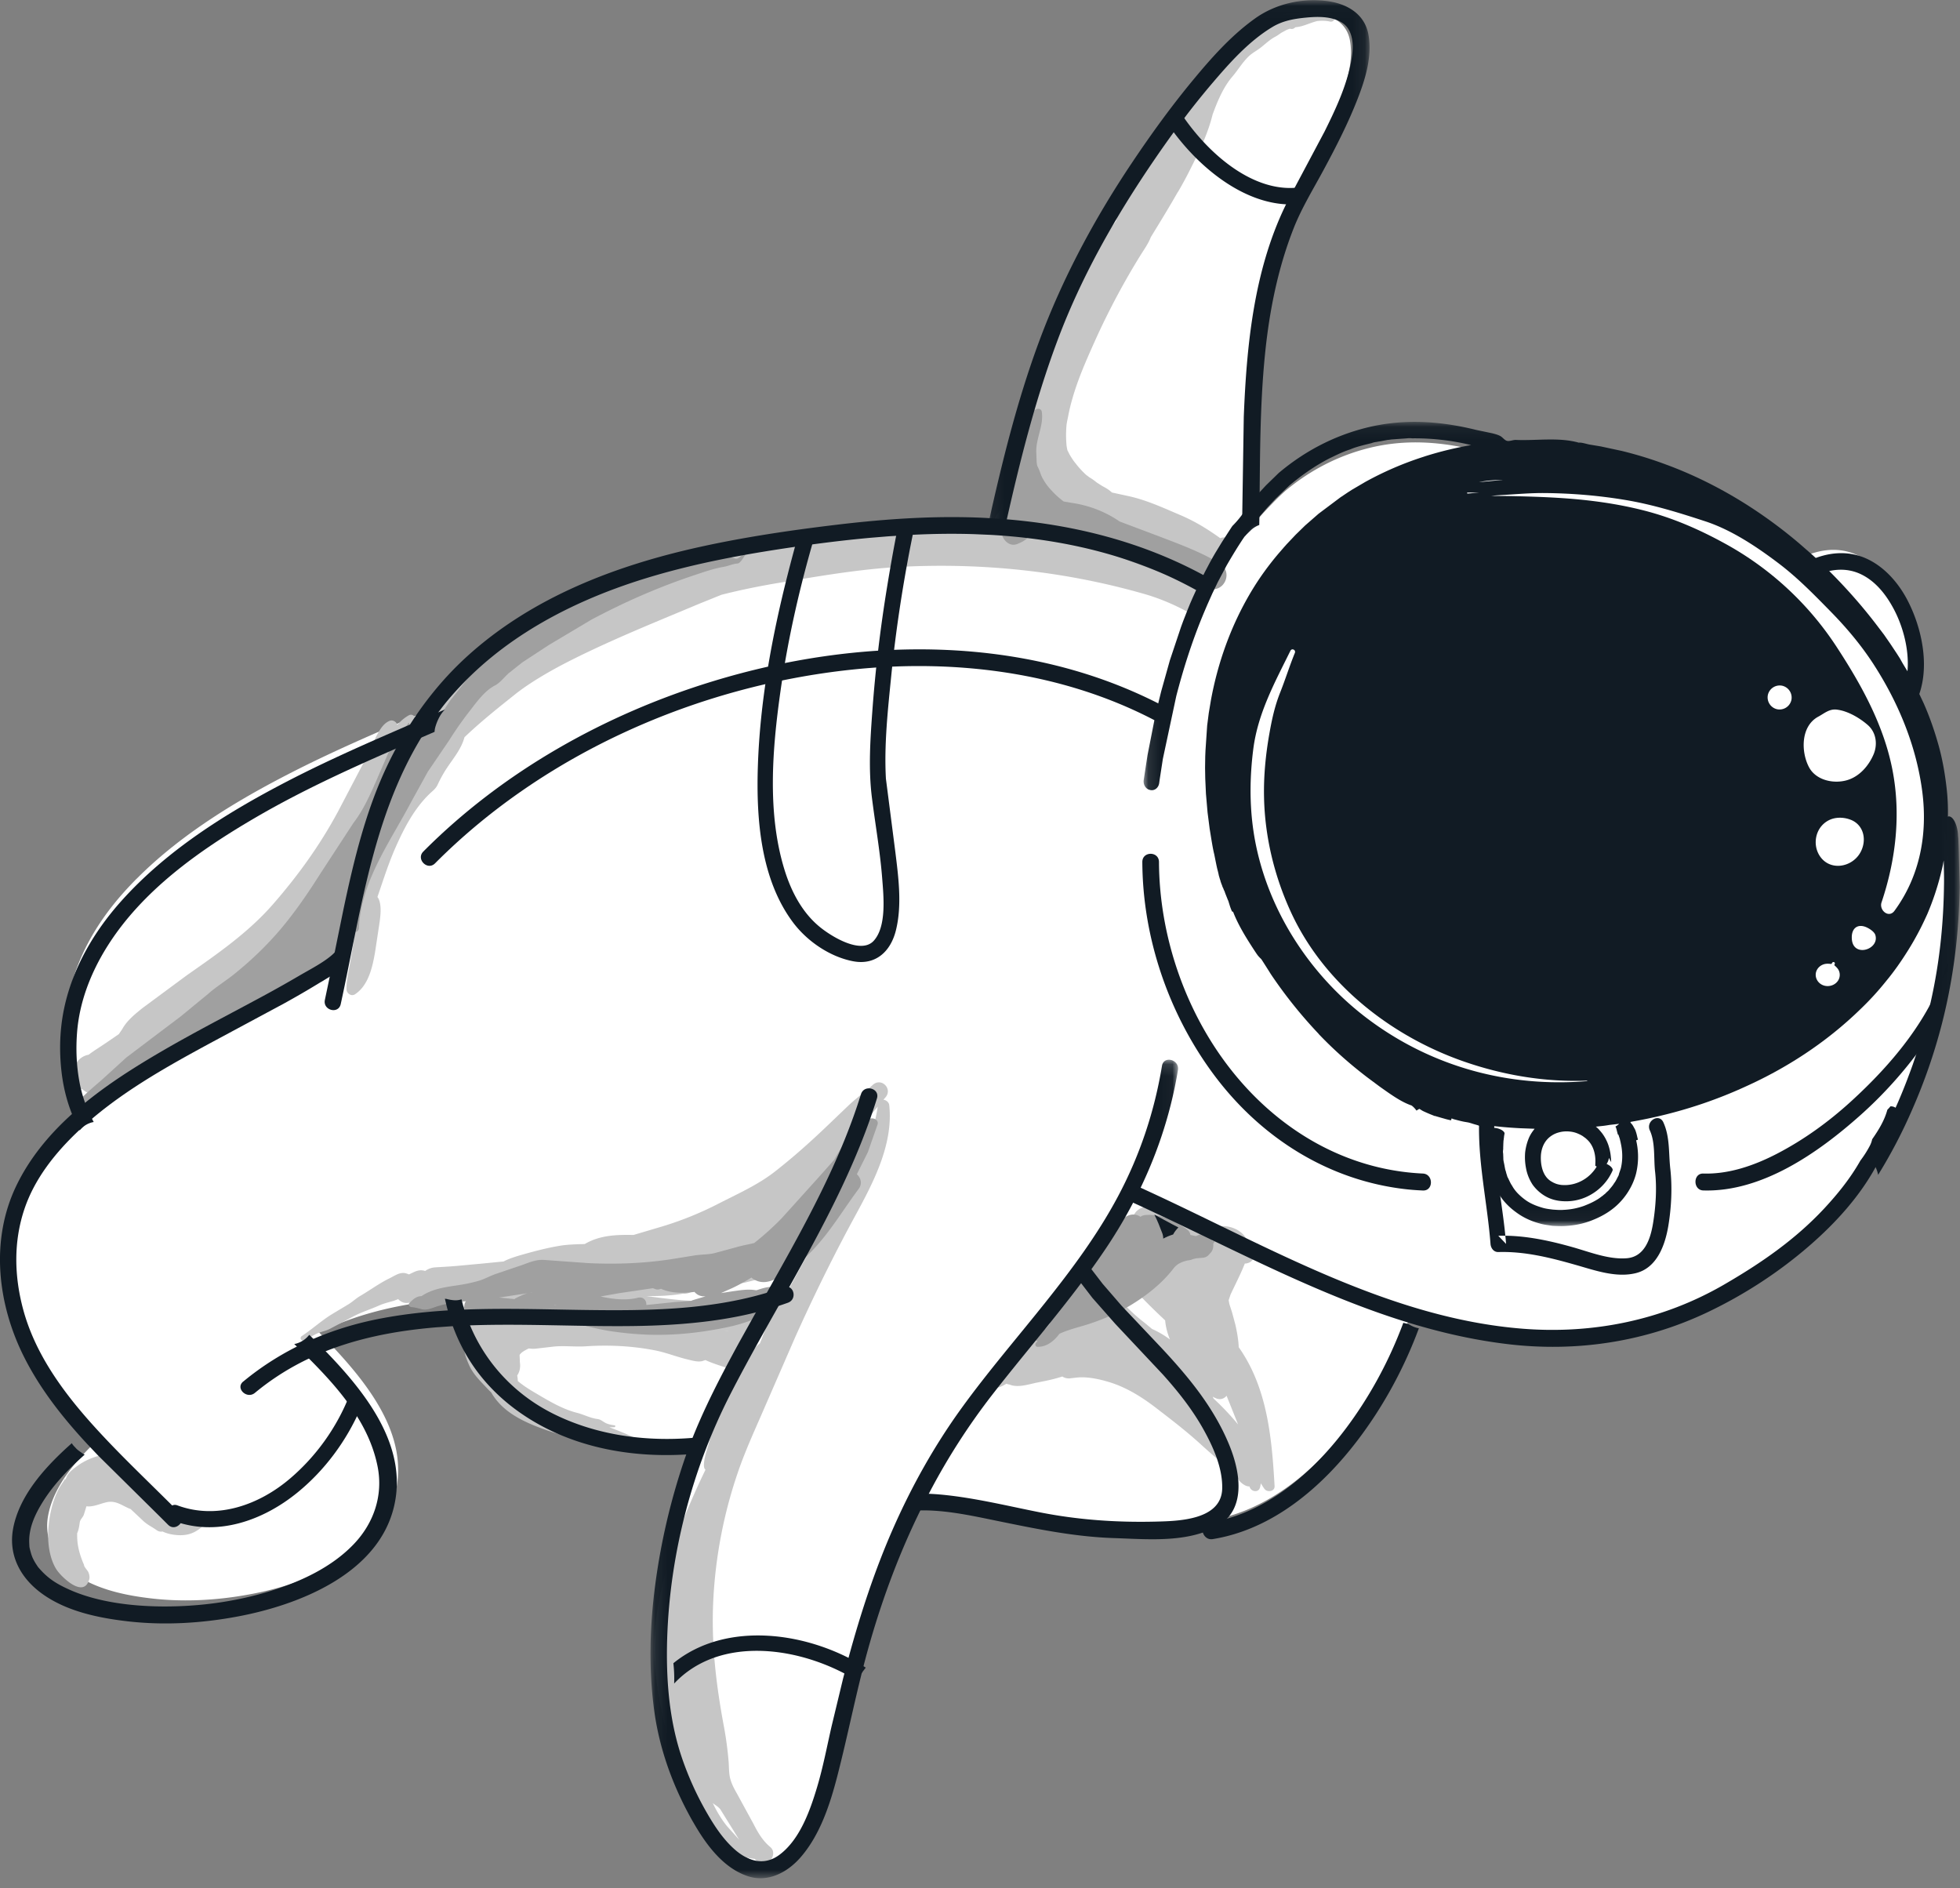 <svg xmlns="http://www.w3.org/2000/svg" xmlns:xlink="http://www.w3.org/1999/xlink" width="163" height="157" xmlns:v="https://vecta.io/nano"><rect width="100%" height="100%" fill="#808080" stroke="none"/><defs><path id="A" d="M.103.081h67.876v66.882H.103z"/><path id="B" d="M.097.124H43.97v68.064H.097z"/><path id="C" d="M.097.019h31.801v44.865H.097z"/></defs><g fill="none" fill-rule="evenodd"><path d="M11.375 73.065c3.986-4.013 9.079-6.87 12.562-8.669 3.619-1.869 7.43-3.501 11.114-5.081l1.527-.656.124-.053.085-.105a26.77 26.77 0 0 1 1.815-2.025c.345-.347.703-.688 1.063-1.011 4.651-4.172 10.909-7.07 19.132-8.856 3.224-.701 6.789-1.271 11.221-1.796 4.063-.481 7.444-.679 10.641-.621a54.69 54.69 0 0 1 1.695.058l.462.023.097-.455c1.037-4.827 2.244-9.984 4.042-14.998 1.753-4.887 4.245-9.829 7.406-14.69 1.666-2.564 3.236-4.757 4.8-6.705.793-.988 1.741-2.138 2.767-3.17.722-.727 1.416-1.333 2.122-1.853 1.482-1.093 3.427-1.582 5.337-1.342.948.119 2.582.579 2.885 2.332.291 1.679-.261 3.472-.839 5.004-.783 2.075-1.771 4.041-2.722 5.855l-.602 1.126c-.638 1.181-1.299 2.402-1.791 3.686-1.173 3.067-1.934 6.507-2.328 10.518-.368 3.739-.4 7.541-.432 11.218l-.022 2.192-.02 1.623.994-1.279c.081-.105.154-.208.221-.309l.179-.199c.318-.356.657-.708.985-1.047l.191-.195a19.18 19.18 0 0 1 .824-.779c2.061-1.719 4.389-2.912 6.92-3.546 2.711-.679 5.602-.625 8.837.165.222.055.445.095.659.134a8.51 8.51 0 0 1 .667.139l.043.011c.179.047.365.097.493.169.017.011.071.06.107.092.141.128.335.304.62.354.209.039.408-.003.584-.04a1.38 1.38 0 0 1 .192-.033c.587.026 1.187.007 1.766-.011 1.157-.036 2.249-.071 3.28.213l.009-.692.306.683c-.054.023-.091.025-.093.025.079-.003.318.057.433.086.109.027.203.051.285.064l.921.15c.529.095 1.079.212 1.682.357 1.191.287 2.385.649 3.549 1.077 2.182.788 4.346 1.843 6.434 3.137 1.498.93 2.98 2.005 4.404 3.196l.519.434.313-.601c.002-.001.014-.012.042-.025 1.109-.519 2.792-.978 4.511-.213 1.244.554 2.366 1.659 3.158 3.111 1.137 2.088 2.014 5.424.743 7.955l-.122.242.118.244c.033.069.071.138.109.207.03.055.062.109.086.163l.192.415.161.336.239.503c.458 1.018.864 2.149 1.205 3.355.291 1.039.503 2.166.648 3.445a15.82 15.82 0 0 1 .095 2.176l-.017.684.58-.116c.087.126.228.434.269.923l.002.028.005.028h0a1.73 1.73 0 0 0 .016.204l.02.471.016.385c.044.583.093 1.596.079 3.113-.063 3.864-.532 7.441-1.436 10.931-.6 2.321-1.409 4.635-2.403 6.877-.595 1.372-1.295 2.752-2.086 4.115l-.032-.143-.695 1.28c-.839 1.543-2.016 3.083-3.499 4.575a30.81 30.81 0 0 1-2.073 1.896c-2.52 2.11-5.347 3.894-8.404 5.301-5.065 2.332-10.78 3.214-16.527 2.55-2.357-.271-4.723-.741-7.234-1.437l-.47-.13-.181.454a34.39 34.39 0 0 1-4.749 8.333 28.39 28.39 0 0 1-2.276 2.6c-2.942 2.962-6.108 4.728-9.409 5.248-.065.01-.095-.008-.105-.014l-.203-.121-.226.065c-1.792.518-3.809.436-5.76.356l-.915-.034c-3.117-.1-6.065-.697-9.187-1.33l-.689-.14c-1.979-.404-4.223-.861-6.366-.733l-.315.019-.141.284c-1.695 3.428-3.135 7.189-4.279 11.177-.61 2.127-1.109 4.308-1.591 6.418l-1.096 4.591c-.575 2.219-1.375 4.728-2.948 6.51-.071.08-.145.16-.22.235-.513.517-1.883 1.66-3.513 1.124-2.002-.659-3.372-2.735-4.229-4.239-1.685-2.954-2.744-6.004-3.147-9.066-.419-3.186-.387-6.512.099-10.171.456-3.441 1.242-6.826 2.337-10.061l.019-.054.287-.787-.832.052c-4.356.272-8.416-.51-11.742-2.26-2.285-1.204-4.214-2.859-5.577-4.787-1.037-1.467-1.804-3.16-2.281-5.032l-.114-.45-.46.04c-3.945.342-7.244 1.138-10.085 2.436l-.706.322.541.558c3.501 3.618 6.931 7.957 5.822 12.708-.345 1.477-1.11 2.821-2.274 3.992-2.795 2.814-7.195 4.006-9.569 4.466-2.959.574-5.816.706-8.491.392-1.868-.22-4.579-.683-6.541-2.166-1.653-1.249-2.367-2.943-2.013-4.77.346-1.777 1.463-3.594 3.412-5.557.192-.193.398-.395.612-.597l.396-.375-.373-.398c-2.317-2.479-3.931-4.678-5.08-6.921-2.393-4.672-2.631-9.664-.654-13.697.813-1.658 1.933-3.193 3.423-4.694a24.06 24.06 0 0 1 .953-.907l.313-.283-.193-.376c-.689-1.346-1.113-2.777-1.297-4.373-.202-1.744-.131-3.445.211-5.056.642-3.027 2.202-5.93 4.637-8.629.319-.355.656-.71 1-1.056" fill="#fff"/><g fill="#c6c6c6"><path d="M85.369 43.891c.875.321 1.772.65 2.692.821l.2.039c-.599-.181-1.182-.351-1.724-.696-.349-.222-.715-.362-1.062-.656a1.48 1.48 0 0 1-.106.493M6.13 89.06c-.083.145.015-.133.031-.194a1.62 1.62 0 0 1 .415-.746 1.48 1.48 0 0 1 .794-.411c.468-.356.983-.667 1.461-.993l1.055-.723.297-.441c.384-.693 1.068-1.242 1.68-1.733l3.687-2.726c2.528-1.768 5.108-3.552 7.148-5.891 2.091-2.397 3.903-4.909 5.412-7.714l2.148-4.1 1.021-2.13c.274-.515.589-1.12 1.157-1.327.206-.075.449.055.553.231a.94.94 0 0 1 .056.113c.273-.314.586-.585.952-.79.325-.183.671.182.504.5-.485.924-1.098 1.761-1.455 2.755l-.834 2.734c-.245.813-.379 1.632-.704 2.413l-.505 1.724a1.57 1.57 0 0 1 .159.224c-.003-.017-.008-.034-.008-.051-.004-.867.61-1.442 1.095-2.109.232-.319.467-.674.662-1.044.056-.915.336-1.765.716-2.588a10.32 10.32 0 0 1 .473-1.191c.303-.654.626-1.443 1.218-1.894l.334-.645a.45.45 0 0 1 .218-.217 1.3 1.3 0 0 1 .11-.252c.26-.458.687-.881 1.017-1.292l1.815-2.217c1.366-1.437 3.018-2.697 4.687-3.762 1.685-1.074 3.503-1.869 5.325-2.679l5.384-2.247c3.524-1.321 7.118-2.444 10.817-3.164 3.693-.718 7.493-1.272 11.26-1.317 1.955-.023 3.898.05 5.844.238l.394.034c.016-.032.034-.064.054-.095l.146-.222c-.09.235-.063.171.082-.191a1.99 1.99 0 0 1 .661-.67 1.38 1.38 0 0 1 .431-.156c-.123-.227-.196-.491-.212-.798a1.36 1.36 0 0 1 .227-.861 2.2 2.2 0 0 1 .123-.171l.305-2.022c.134-1.033.195-2.635 1.085-3.335.042-.483.113-.964.21-1.438.583-2.842 1.833-5.612 3.126-8.196.667-1.331 1.373-2.645 2.133-3.926.598-1.008 1.196-2.046 1.92-2.975a9.36 9.36 0 0 1 .478-1.521 27.26 27.26 0 0 1 .625-1.44c.069-.145.252-.327.367-.464.008-.022.019-.055.055-.129l.349-.685c.536-1.021 1.251-1.882 1.848-2.858.632-1.031 1.295-2.044 2.001-3.026 1.241-1.726 2.674-3.509 4.313-4.882.594-.498 1.249-1.02 2.004-1.248a3.05 3.05 0 0 1 .89-.135c.02 0 .038.003.057.006a13.64 13.64 0 0 1 1.02-.507c.111-.049.243-.049.349 0 .13-.031.28-.061.417-.068a.34.34 0 0 1 .2-.039c.09-.018.186-.021.297-.058a8.78 8.78 0 0 1 .767-.217c.373-.087.73-.135 1.098-.106.277-.008.551.027.814.129.401.155.266.756-.173.656-.318-.072-.692-.08-1.04-.039-.462.107-.918.327-1.373.441-.156.039-.305.057-.451.075a.52.52 0 0 1-.178.121c-.093.034-.186.027-.276-.002a4.18 4.18 0 0 0-.257.094l-.462.249c-.163.111-.318.231-.494.323-.443.232-.81.587-1.199.896-.32.254-.714.451-1.008.733-.529.507-.891 1.135-1.363 1.688-.75.877-1.229 2.016-1.644 3.152-.367 1.49-1.016 2.889-1.725 4.285-.006.013-.014.025-.02.039a31.78 31.78 0 0 1-1.11 2.073.37.37 0 0 1-.047.064c-.72 1.263-1.481 2.503-2.241 3.744-.189.507-.521.965-.832 1.465a55.83 55.83 0 0 0-1.291 2.177 61.95 61.95 0 0 0-2.535 5.014c-.695 1.554-1.387 3.105-1.856 4.749a15.16 15.16 0 0 0-.338 1.386c-.063.339-.143.661-.159.882a9.47 9.47 0 0 0-.03 1.055c.012.346.035.615.059.743l.047.24c.048.091.151.305.18.356a6.55 6.55 0 0 0 .353.549l.013.019.274.348c.227.272.472.534.732.773.076.07.435.3.115.114.263.154.45.267.705.471l.074.06.116.073c.16.104.32.209.489.298a3.15 3.15 0 0 1 .658.459l1.448.314c1.471.332 2.836.967 4.216 1.553 1.208.512 2.294 1.172 3.343 1.934.15-.064.307-.096.476-.045.222.066.238.311.406.382.308.13.116.537-.149.562-.111.01-.226.005-.327-.047-.1.138-.245.247-.413.258.052.11.097.229.133.36.152.55-.122 1.051-.573 1.355-.566.382-1.135.329-1.747.211a4.32 4.32 0 0 1-.722-.096l-.271-.052-.091-.012c-.387-.047-.775-.09-1.158-.154a26.35 26.35 0 0 1 1.835.954h.001c.282-.106.605-.076.833.183l.54.614a.75.75 0 0 1-.001 1.042c-.062.588-.837.968-1.376.672-1.199-.657-2.427-1.185-3.744-1.561-6.494-1.858-13.281-2.59-20.026-2.256-3.477.172-6.846.759-10.271 1.329-1.6.267-3.211.591-4.783.989l-.058.015-1.794.724c-3.559 1.494-7.183 2.947-10.634 4.677-1.631.817-3.443 1.851-4.735 2.88-1.44 1.146-2.878 2.294-4.208 3.565-.245.949-.913 1.735-1.445 2.536a10.22 10.22 0 0 0-.785 1.409c-.163.355-.463.553-.735.822-1.229 1.218-2.027 2.742-2.727 4.308-.616 1.376-1.057 2.797-1.546 4.21a.81.81 0 0 1 .126.214c.251.632.102 1.571.002 2.232l-.322 2.122c-.214 1.252-.549 2.787-1.671 3.523-.308.203-.697-.075-.706-.409-.017-.593.105-1.195.22-1.786a49.5 49.5 0 0 0 .349-2.042c.103-.686.12-1.443.311-2.111.079-.436.246-.905.319-1.252.342-1.636.936-3.248 1.562-4.795l.094-.224c-.151.105-.321.05-.423-.064.126.301.135.639-.082.935-.172.234-.331.475-.495.713-.425 2.07-1.009 4.337-2.217 6.097-1.261 1.837-3.057 3.047-5.049 4.005l-.7.344c-.022.021-.043.044-.065.065-.327.323-.783.437-1.209.581-1.91 1-3.759 2.092-5.56 3.298l-3.463 2.39-1.854 1.296c-.554.384-1.109.836-1.733 1.097-.718.301-1.479.221-1.982-.252l-.071-.015c-.648-.146-.959-.936-.635-1.496m-.116 42.895c-.007.021-.017.039-.025.06-.017.05-.019.06.025-.06"/><path d="M7.477 125.163c.027-.006.022-.006 0 0m-2.74 5.415c-.643-.957-.801-2.362-.715-3.477.092-1.197.397-2.574 1.051-3.607l.261-.384c.077-.152.109-.167.099-.045l.142-.338c.212-.362.557-.604.892-.848.538-.39 1.153-.655 1.798-.833.448-.124 1.101-.005 1.404.367.297.365.43.662.414 1.065.954.245 1.937.775 2.26 1.598l.893.972c.229.261.387.541.557.818.403.126.84.196 1.223.19.605-.009 1.127.127 1.712.216.285.043.36.428.17.605-.728.679-1.447.89-2.464.745-.346-.049-.647-.139-.918-.267-.159.031-.326.007-.475-.101-.396-.288-.789-.441-1.205-.85l-.967-.909c-.652-.241-1.181-.734-1.951-.583-.574.113-1.159.428-1.73.347l-.203.657c-.065.248-.31.414-.349.667-.049.32-.085.626-.216.908a5.7 5.7 0 0 0 .021.699c.056.609.253 1.242.489 1.808a.77.77 0 0 1 .078.251c.009-.008.033.026.07.107l.227.301c.115.195.17.459.121.681a1.87 1.87 0 0 0-.084.214c-.544 1.236-2.245-.444-2.603-.977"/><path d="M6.003 130.984l-.006.031c.006-.021.007-.03.006-.031m55.465 21.996l-1.564-2.523c-.155-.205-.423-.353-.627-.514.334.694.728 1.365 1.209 1.946l.982 1.091m3.245-45.02l.356-.76c.114-.235.406-.221.564-.069l1.682-3.102a9.31 9.31 0 0 1-.856.746c-.741.568-1.459 1.078-2.369 1.344l-2.186.55-3.28.45a10.8 10.8 0 0 1-1.131.322l-.117.045c-.206.085-.401.11-.58.092l-.07.012c-1.005.163-1.998.198-2.994.188 1.59.201 3.292.448 4.809.404l2.782-.199c.866-.084 1.705-.583 2.561-.584.419 0 .708.244.829.561m-21.787.022l.04.013.061-.022-.101.01m30.068-15.958l-1.173 1.431-.43.468-.802 1.25a1.31 1.31 0 0 1 .311.653c.128.801.032 1.607-.185 2.393 1.065-1.943 1.951-3.961 2.279-6.195M60.558 110.66l.016-.013-.306.064c.08-.01.152-.026.224-.041.03-.007.05-.009.066-.009m2.052 43.903c-2-.272-3.385-1.636-4.403-3.289-1.26-2.046-2.077-4.366-2.658-6.688-.602-2.406-1.136-4.998-1.136-7.488 0-3.61 1.055-7.191 2.348-10.531.575-1.484 1.223-2.928 1.91-4.353-.381-.244.176-1.829.231-2.029.297-1.072.602-2.111 1.116-3.103l1.621-3.09c.389-.761.849-1.745 1.562-2.289l.929-2.389c-.25.174-.542.316-.846.44a.4.4 0 0 1-.075.066 3.5 3.5 0 0 1-.896.417c.18.237.218.57-.012.788-.201.374-.497.686-.758 1.02-.09.117-.248.202-.422.27a9.83 9.83 0 0 0 .384.214c.746.392.25 1.661-.56 1.381-.769-.266-1.538-.469-2.284-.812l-.178.061c-.4.145-.927-.025-1.316-.116-.899-.212-1.755-.565-2.667-.745-1.896-.375-3.864-.473-5.79-.343-.919.062-1.861-.08-2.774.036l-1.42.163a2.54 2.54 0 0 1-.542-.021 4.45 4.45 0 0 0-.438.237l-.109.071a2.32 2.32 0 0 0-.174.169c-.009.015-.019.031-.027.046-.011.025-.012.033-.014.044s.001.013 0 .021c.002.127.016.253.017.38a2.5 2.5 0 0 0 .006.176c.061.433-.013.792-.222 1.101.029.156.045.312.051.469.449.371.946.688 1.382.943 1.114.655 2.275 1.375 3.54 1.696.583.148 1.092.434 1.684.512.282.037.399.168.635.301.247.14.531.19.808.228.092.013.064.15-.02.155-.15.008-.286.004-.419.003 1.361.511 2.69 1.09 3.904 1.839.013.008.002.025-.011.019-1.304-.549-2.766-.52-4.153-.673-1.629-.18-3.294-.362-4.845-.901-1.436-.499-3.011-1.14-4.063-2.286-.26-.283-.478-.582-.658-.895a7.32 7.32 0 0 1-.329-.329c-.592-.639-1.16-1.154-1.523-1.975-.222-.501-.388-1.002-.442-1.527-.346-.637-.647-1.298-.884-1.959-.183-.511.222-1.25.773-1.326 1.06-.146 2.115-.168 3.177-.185.031-.017.053-.034.065-.051a1.18 1.18 0 0 1 .405-.383 72.03 72.03 0 0 1-5.332.205 3.99 3.99 0 0 1-.153.124c-.619.476-1.608.587-2.089-.136a3.13 3.13 0 0 1-.627.102c-.33.029-.58-.111-.778-.321a3.45 3.45 0 0 1-.444.167c-.388.109-.786.209-1.155.374-.664.298-1.4.526-2.041.856l-2.011 1.066c-.386.21-.834.254-1.23.465l-.933.5c-.231.124-.415-.208-.2-.351.883-.589 1.645-1.293 2.547-1.843l1.293-.776c.358-.21.65-.502 1.01-.713.817-.478 1.604-1.063 2.453-1.475.42-.204.856-.541 1.348-.413a1.72 1.72 0 0 1 .263.094c.24-.109.475-.246.732-.311a1.07 1.07 0 0 1 .616.024 1.57 1.57 0 0 1 .846-.302l1.141-.069c.851-.058 1.704-.153 2.555-.226l1.981-.195a4.6 4.6 0 0 1 .404-.187c.441-.178.903-.309 1.36-.438.941-.265 1.897-.509 2.862-.672.722-.122 1.416-.13 2.123-.152 1.233-.733 2.641-.785 4.053-.754l2.494-.74a27.81 27.81 0 0 0 4.561-1.857c1.582-.812 3.274-1.559 4.681-2.656 1.457-1.136 2.839-2.362 4.179-3.635l2.008-1.921c.632-.594 1.338-1.094 1.98-1.674.709-.641 1.679.332 1.047 1.045l-.164.191c.226.03.457.205.484.46.35 3.274-1.342 6.455-2.858 9.241-1.791 3.291-3.435 6.638-4.97 10.057l-2.503 5.749c-.767 1.787-1.595 3.555-2.229 5.395a38.7 38.7 0 0 0-2.076 10.75c-.177 3.577.236 7.018.895 10.524a29.21 29.21 0 0 1 .377 2.811c.043.481.016 1.046.149 1.51s.321.802.556 1.219l1.358 2.487c.373.733.765 1.41 1.405 1.942.697.579-.245 1.822-.968 1.274a5.05 5.05 0 0 1-.357-.301.49.49 0 0 1-.123 0m28.515-44.807l-.022.022.046.001-.025-.023m11.84 8.694l-.957-2.386c-.196.23-.496.358-.833.229a2.23 2.23 0 0 1-.319-.152l.072.156a22.9 22.9 0 0 1 2.034 2.149m.884-14.775l.253.209c.558.479.038 1.197-.575 1.188-.229.589-.509 1.161-.782 1.733l-.259.535-.145.307-.157.474c.016.054.03.239.078.382l.202.623.285 1.06c.133.604.246 1.224.272 1.845 2.386 3.373 2.756 7.572 2.981 11.547.026.463-.621.558-.856.216-.1-.145-.194-.296-.285-.449a3.83 3.83 0 0 1-.069.342c-.126.492-.793.351-.872-.079a.8.8 0 0 1-.381-.096c-.475-.257-.709-.643-.723-1.064-1.122-.668-2.119-1.588-3.065-2.445-1.147-1.039-2.363-1.967-3.591-2.913-1.157-.892-2.468-1.72-3.898-2.154-.686-.208-1.392-.371-2.114-.401-.413-.018-.771.042-1.183.087a.99.99 0 0 1-.617-.157c-.667.224-1.358.36-2.061.499-.748.147-1.633.47-2.347.164-.088-.01-.168-.033-.24-.066a3.09 3.09 0 0 1-.64.315c-.028.009-.058-.016-.058-.042.005-.289.112-.564.279-.822a.78.78 0 0 1 .046-.414c.061-.571.468-.934 1.03-1.184-.013-.71.646-1.35 1.381-1.484-.122-.266-.119-.573.1-.855.288-.371.54-.813.912-1.115.442-.359.869-.634 1.283-1.019.843-.785 1.756-1.991 2.949-2.247.55-.118 1.272.075 1.521.609-.135-.289.24.323.221.3a7.14 7.14 0 0 1 .191.247 7.38 7.38 0 0 1 .375.556 4.46 4.46 0 0 1 .351.717c.416.411.84.815 1.307 1.183a25.24 25.24 0 0 1 .859.704c.524.23 1.027.529 1.492.872-.207-.507-.35-1.034-.397-1.583l-.183-.174a52.98 52.98 0 0 1-3.68-3.817c-.355-.404-.54-.901-.496-1.381-.083-.225-.153-.453-.208-.681-.263-1.095.72-2.24 1.829-2.194.029-.73.67-1.349 1.64-1.178.099.017.196.04.295.061.358-.401.961-.595 1.582-.269l3.266 1.651.34.178c1.135-.203 2.474.48 2.561 1.682"/></g><path d="M84.573 45.249c.602-.234 1.134-.557 1.209-1.188.322.108.72.129.999.193.895.204 1.757.309 2.66.407.105.161.257.305.463.419.845.469 1.778.737 2.683 1.06l2.887 1.065c1.684.636 3.383 1.377 5.139 1.765 1.244.275 1.94-1.42.837-2.103-1.558-.964-3.348-1.607-5.05-2.263l-2.637-.992-.659-.25c-1.067-.734-2.234-1.212-3.521-1.47l-1.117-.188-.094-.067a6.78 6.78 0 0 1-.923-.852 4.38 4.38 0 0 1-.681-.905c-.269-.446-.225-.603-.477-1.078-.106-.201-.085-.765-.107-1.122-.074-1.189.636-2.253.452-3.454-.033-.215-.288-.274-.452-.194-1.231.599-1.343 1.981-1.786 3.135-.221.578-.267 1.25-.193 1.899-.507.093-.973.548-.833 1.211l.226.904c-.379.698-.423 1.474-.583 2.278-.063.315.078.593.294.766-.004.629.626 1.271 1.264 1.022m-25.907 62.556l-.23-.009a.99.99 0 0 1-.678-.362c-.942.126-1.979.114-2.789-.261-.151.063-.318.087-.471.027l-.2-.075-.024.004-2.795.412-1.54.273c1.033.225 2.102.352 3.116.105.465-.113.73.253.692.603l2.447-.252 1.296-.091c.035-.022.071-.041.11-.055l1.068-.32m-16.832.049l-.336.048 1.295.132a.24.24 0 0 1 .093-.076c.365-.175.676-.339.986-.415l-2.038.312m4.229.668l.274.039-.133-.034-.072-.017-.07.012m-1.836-1.042l-.133.024a1.3 1.3 0 0 1 .138-.006m27.027-9.85c.331.313.474.786.146 1.226-1.229 1.649-2.296 3.45-3.705 4.964-.705.758-1.479 1.474-2.36 2.032-.857.543-1.784 1.102-2.737.463a.75.75 0 0 1-.112-.094c-.505.314-1.025.606-1.563.861l-.967.431.948-.146c.576-.078 1.168-.183 1.75-.117l.254.029c.624-.211 1.381-.453 1.849-.11 1.02.746-.404 1.797-1.083 2.109-.99.455-2.03.823-3.098 1.051-2.224.473-4.472.721-6.746.642a28.03 28.03 0 0 1-3.003-.283c-1.279-.184-2.492-.572-3.76-.806-2.576-.475-5.138-.505-7.744-.537-.708-.008-.888-.745-.569-1.174-.796.074-1.615.205-2.369.437-.385.118-.88.36-1.294.253-.309-.079-.556-.154-.88-.181-.179-.015-.294-.224-.152-.362.332-.323.561-.536.998-.554.881-.607 1.995-.75 3.054-.908a13.66 13.66 0 0 0 1.638-.346c.551-.152 1.024-.446 1.562-.616l2.062-.7c.685-.241 1.223-.502 1.962-.431l3.582.259c2.312.109 4.612.023 6.9-.326l1.949-.314c.579-.091 1.225-.061 1.782-.227l1.728-.468c.479-.145.965-.212 1.444-.339a23.65 23.65 0 0 0 2.283-2.058l3.08-3.413 1.277-1.438c.369-.639.747-1.258 1.204-1.847.473-.609 1.004-1.023 1.599-1.501.318-.255.991-.033.795.45l-.789 2.256-.917 1.833m29.584 5.554l.035-.018c.066-.039.156.041.11.109l-.092.137c.038.301-.046.618-.282.819-.123.172-.298.304-.505.333l-.235.026-.404.034-.297.078a.95.95 0 0 1-.204.07l-.236.034c-.432.11-.832.258-1.137.657-.943 1.23-2.204 2.229-3.531 3.036-1.29.786-2.744 1.381-4.2 1.795-.59.168-1.196.342-1.758.605-.438.594-1.059 1.096-1.812 1.084-.185-.003-.242-.203-.139-.331l.135-.157c-.269-.017-.381-.307-.21-.505.264-.304.537-.487.887-.521l.324-.371c.096-.352.116-.712.201-1.075.189-.807.555-1.562 1.056-2.229a1.65 1.65 0 0 1 .536-.46 1.17 1.17 0 0 1 .069-.125c.355-.553.896-.765 1.472-.761.019-.502.371-.969.838-1.124-.006-.324.12-.652.355-.926l.57-.616a1.29 1.29 0 0 1 .42-.273l.092-.341a1.4 1.4 0 0 1 .186-.365c.277-.669 1.102-1.081 1.756-.635.112-.077.246-.131.398-.144 1.288-.11 2.454.462 3.467 1.193a.68.68 0 0 1 .291.46l.456.102c.103-.051.21-.094.329-.133.534-.176.912.129 1.055.535h0zM29.694 72.579l-.14.242a.55.55 0 0 1 .103.212c.039.178.062.35.071.521l.223-.698c-.136-.009-.27-.121-.257-.277M6.136 92.042c.656-.844 1.512-1.528 2.311-2.227l2.066-1.88 4.546-3.435 2.253-1.854c.681-.602 1.476-1.084 2.184-1.655 1.445-1.168 2.763-2.431 3.96-3.866 1.163-1.395 2.196-2.913 3.17-4.452l2.767-4.239c.99-1.276 1.662-2.98 2.313-4.46l.961-2.222c.168-.346.4-.704.665-.983.22-.232.455-.334.624-.626.023-.039.084-.024.084.023-.002.367.19.628.201.987l.006.323c.569-.693 1.215-1.311 1.969-1.777.087-.054.179-.021.234.045l.99-1.488 1.945-2.469c.16-.202.198-.454.392-.642l.534-.505 1.14-.963c1.281-1.014 2.685-1.84 4.112-2.619 2.681-1.463 5.584-2.716 8.462-3.719 1.385-.483 2.887-.952 4.361-1.001.639-.021 1.32-.161 1.957-.07.269.038.527.092.786.177.273.09.518-.253.721-.421.09-.074.2.038.127.13-.139.176-.399.693-.642.707-.382.022-.758.208-1.135.273-.856.147-1.642.426-2.463.699-2.954.981-5.83 2.242-8.581 3.713l-3.515 2.094-2.195 1.436-1.134.9c-.355.312-.73.811-1.149 1.026-.875.448-1.541 1.407-2.143 2.178-.592.758-1.14 1.549-1.655 2.364l-1.788 2.633-1.44 2.617c-1.739 3.282-4.121 6.521-4.289 10.386-.019.427-.64.431-.65.001-.012-.61.035-1.217.126-1.82-.222.439-.518.852-.846 1.242a1.73 1.73 0 0 1 .453 1.077c.028.532-.247.951-.545 1.35a6.46 6.46 0 0 1-.223.278l-.94 1.839c-.4.843-1.702.692-2.052-.055L24.075 82.2a1.57 1.57 0 0 1-.141.167l-.584.586c-.238.25-.504.365-.766.381a1.67 1.67 0 0 1-.665.256c-.219.03-.436.016-.637-.037a14.13 14.13 0 0 1-.947.933c-.366.33-.785.561-1.168.864-.358.285-.708.66-1.102.89-.362.21-.709.074-1.091.101a3.14 3.14 0 0 0-.534.092l-2.405 1.448-.106.068-.094.078c-.015.013-.035.017-.054.016-.717.462-1.431.951-2.184 1.345-.951.498-1.756 1.055-2.569 1.773-.715.631-1.391 1.313-2.234 1.762-.579.308-1.033-.402-.659-.883" fill="#a0a0a0"/><path d="M131.85 98.496c-.564.359-1.242.547-1.882.496-.321-.026-.626-.109-.893-.254a1.83 1.83 0 0 1-.654-.607c-.341-.499-.461-1.248-.409-1.963.061-.692.335-1.291.813-1.67.469-.388 1.131-.554 1.776-.481s1.264.383 1.681.879c.417.489.61 1.157.612 1.873l.001.427.105.077c-.278.5-.674.924-1.15 1.224m-1.702-60.571l.852.153-.933-.077c-.128-.009-.058-.103.081-.076M134 39c-.67-.311-1.36-.594-2-1 .662.222 1.345.593 2 1m19.276 14.362c1.019 1.71 1.774 3.554 2.533 5.395.718 1.741 1.305 3.541 1.662 5.399.717 3.737.759 7.643-.212 11.363-.911 3.491-2.852 6.501-5.929 8.379-.68.415-1.191-.536-.736-1.065 2.456-2.845 4.292-6.196 5.018-9.903.738-3.763.259-7.595-.47-11.289a26.2 26.2 0 0 0-5.428-11.528c-1.556-1.911-3.233-3.624-5.206-5.089-1.898-1.408-3.955-2.583-6.074-3.614-1.357-.66-2.748-1.272-4.134-1.868L133 39a18.28 18.28 0 0 1 .791.25c1.172.403 2.353.76 3.497 1.238 2.11.882 4.155 1.92 6.102 3.123 1.953 1.206 3.731 2.661 5.483 4.143 1.781 1.506 3.209 3.605 4.403 5.607m.314 14.2c.526.472.961 1.125 1.233 1.706.391.835.099 1.821-.537 2.471-.726.741-1.785 1.335-2.851 1.254-1.152-.087-2.336-.91-2.426-2.123-.107-1.432.722-3.485 2.382-3.715.541-.074 1.075-.294 1.593-.023a3.06 3.06 0 0 1 .606.429m-2.103 9.134c.851.858.575 2.184-.327 2.882-1.1.851-2.882.404-3.134-1.171-.142-.897.312-1.822 1.092-2.211a1.82 1.82 0 0 1 .951-.189c.507.039 1.031.298 1.418.689m-6.569 9.61l-.084.096c.089.202.175.4.165.63-.011.265-.129.519-.324.699a1.01 1.01 0 0 1-1.415-.039c-.369-.397-.341-1.041.062-1.416a1.02 1.02 0 0 1 .721-.274c.231.007.42.106.615.208l.103-.074c.122-.092.257.054.158.17m3.785-.494c-.62.467-1.973.059-1.657-1.062.225-.797.831-.969 1.401-.458.201.18.566.63.551.943a.74.74 0 0 1-.295.577m2.114-21.242a1.02 1.02 0 0 1-1.399.26c-.446-.309-.554-.944-.238-1.395a1.02 1.02 0 0 1 1.399-.26c.446.309.554.944.238 1.395m-29.843 24.431c-6.333-1.98-11.699-6-15.214-11.69-3.327-5.384-4.666-12.19-3.123-18.459.548-2.226 1.458-4.362 2.592-6.352 1.502-2.634 3.802-4.476 6.044-6.442.206-.18.476.114.283.308-.839.849-1.599 1.765-2.425 2.619-.837.863-1.471 1.776-2.114 2.787-.982 1.543-1.837 3.153-2.492 4.861-1.198 3.123-1.691 6.497-1.522 9.816.339 6.642 3.983 12.815 8.845 17.06 2.692 2.351 5.777 4.238 9.138 5.455.024.008.013.045-.012.037" fill="#fff"/><path d="M97.56 102.657c.107-.206.257-.402.44-.585l-.46-.238-.731-.392-.666-.363L96 101c.258.51.466 1.034.662 1.559.054.146.078.294.076.441.254-.137.53-.254.822-.343" fill="#111b24"/><g transform="translate(95 35)"><mask id="D" fill="#fff"><use xlink:href="#A"/></mask><path d="M37.064 59.836l-.042-.042-.146-.136-.268-.195-.099-.057-.101-.055-.152-.069a2.24 2.24 0 0 0-.702-.184 2.41 2.41 0 0 0-.89.064.94.94 0 0 0-.105.03 1.58 1.58 0 0 0-.203.074l-.087.038-.079.041-.072.04-.069.045a1.49 1.49 0 0 0-.141.1c-.45.348-.699.875-.758 1.495-.033.474.02.972.18 1.379l.024.064.049.101.016.034c.033.066.07.127.111.185a1.5 1.5 0 0 0 .474.454l.135.076.065.035.109.047a.3.3 0 0 0 .033.014.77.77 0 0 0 .079.03c.134.045.276.076.423.093.008 0 .014.002.022 0 .02.004.04.005.06.006.009.001.016.001.026.001.599.04 1.227-.125 1.748-.444.222-.133.425-.295.608-.478.006-.005.011-.012.017-.018l.138-.152c.12-.138.227-.287.319-.442l-.054-.032-.005-.003-.059-.032.011-.328v-.027l.001-.027c.001-.644-.184-1.243-.562-1.668l-.053-.056m-22.397-8.86a38.14 38.14 0 0 1-3.984-4.974l-.158-.254-.484-.761-.147-.226-.105-.103a2.44 2.44 0 0 1-.211-.238l-.095-.135-.133-.2c-.655-1-1.364-2.119-1.805-3.268-.02.002-.033-.004-.056-.009-.008-.004-.016-.006-.026-.007v-.001c.001-.007-.006-.028-.02-.038a4.96 4.96 0 0 1-.164-.43l-.137-.442s-.014-.013-.023-.039l-.224-.562-.064-.188c-.02-.028-.032-.057-.046-.084l-.071-.186v-.002c-.004-.006-.011-.015-.013-.024l-.005-.005c-.009-.013-.012-.017-.016-.02l-.046-.139-.026-.07-.032-.074-.024-.072c-.025-.073-.056-.15-.067-.229l-.013-.033c-.005-.009-.01-.018-.014-.032l-.072-.244-.025-.085s-.027-.159-.104-.448-.16-.741-.277-1.313c-.14-.565-.243-1.288-.382-2.128l-.174-1.354-.134-1.55-.058-1.267-.015-.899.014-.945.02-.485.138-2.049-.001-.001.136-1.066.183-1.091c.547-2.967 1.623-6.225 3.538-9.326.599-.968 1.287-1.91 2.051-2.815l.466-.539.239-.269.745-.787.792-.773 1.12-.978 1.812-1.359.637-.427.323-.207 1.111-.651a27.1 27.1 0 0 1 4.719-2.05l.232-.076.002-.002c1.243-.393 2.528-.709 3.849-.936-.041-.012-.081-.021-.124-.029-1.199-.285-2.839-.552-4.779-.533-.132-.012-.265-.019-.394-.002l-.106.007-.206.017-.105.005-.829.061c-.108.005-.213.027-.323.039l-.105.008-.104.023-.328.061c-.138.035-.281.04-.419.074l-.074.01c-.072.01-.143.023-.21.041a.67.67 0 0 0-.108.033c-.018.005-.035.012-.051.019l-.667.165-.441.118-.049.017c-.217.063-.42.134-.62.219l-.222.076c-.369.132-.73.295-1.094.472l-.441.212c-1.156.597-2.267 1.364-3.333 2.261l-1.126 1.081-.715.767-.692.805-.338.416c-.866 1.116-1.619 2.338-2.332 3.569l-.739 1.395-.452.941-.421.945-.201.473c-1.065 2.507-1.82 4.969-2.373 7.104l-1.116 5.226-.257 1.667-.015.098-.035.256-.001.001a.75.75 0 0 1-.077.239.66.66 0 0 1-.089.131.64.64 0 0 1-.107.099c-.13.096-.297.138-.467.097-.026-.005-.047-.01-.07-.018s-.044-.013-.067-.021c-.278-.122-.457-.447-.408-.787l.315-2.06.592-3.014.266-1.166.283-1.145.722-2.579.93-2.782.176-.479.377-.962.197-.485.212-.488.42-.924.258-.541.358-.714.391-.74.268-.484.181-.311.57-.937.79-1.22.071-.102c.429-.428.812-.907 1.138-1.427l.052-.115.157-.19a3.55 3.55 0 0 0 .381-.605l.047.056 1.012-1.089 1.062-1.033c2.119-1.791 4.552-3.071 7.227-3.75 3.078-.78 6.137-.589 9.202.168l1.353.283c.223.06.467.121.67.237.185.107.346.356.562.394.201.037.494-.093.714-.083 1.723.076 3.542-.243 5.226.227-.016.004-.031.01-.046.017.185-.082.73.107.936.14l.943.156 1.734.372a32.68 32.68 0 0 1 3.651 1.121c2.277.833 4.504 1.942 6.609 3.262a39.59 39.59 0 0 1 4.518 3.319l1.048.914.368.336c1.823 1.722 3.521 3.56 5.051 5.576l.571.75.534.772.522.786.257.401.228.405.057.096.43.711.45.821a.34.34 0 0 0 .017.034l.203.388.193.424.404.858c.507 1.141.917 2.328 1.249 3.52s.538 2.409.673 3.618a17.12 17.12 0 0 1 .099 2.306c.024-.005.034-.019.061-.024.364-.022.71.656.779 1.49a2.16 2.16 0 0 0 .025.295l.036.853.082 3.235c-.044 2.774-.303 6.767-1.47 11.332a46.5 46.5 0 0 1-2.461 7.131 42.15 42.15 0 0 1-2.855 5.475c-.003-.019-.007-.038-.011-.056-.085-.423-.291-.827-.56-1.1-.061-.063-.129-.119-.196-.172l.387-.664.354-.633.075-.134.235-.439c.115-.213.224-.425.331-.639a6.95 6.95 0 0 0 .158-.311c.089-.174.172-.348.258-.525.007-.018.017-.038.026-.058.014-.028.026-.055.039-.083.088-.18.171-.363.253-.543.011-.021.023-.043.032-.066l.288-.649a48.22 48.22 0 0 0 .726-1.783l.329-.88.158-.438.275-.813.16-.487a42.78 42.78 0 0 0 .728-2.542c.089-.341.172-.68.249-1.014.94-4.014 1.147-7.5 1.184-9.999.007-.291.006-.567.003-.829v-.002l-.024-1.28c-.023.101-.041.224-.061.324-.029.141-.062.28-.097.422l-.105.436a22.57 22.57 0 0 1-1.099 3.261 30.02 30.02 0 0 1-.542 1.141c-.19.374-.388.739-.591 1.096a23.97 23.97 0 0 1-.421.706c-.582.938-1.198 1.826-1.881 2.646a23.51 23.51 0 0 1-2.11 2.308c-2.946 2.874-6.269 4.957-9.519 6.429-1.206.556-2.401 1.028-3.573 1.429l-.283.095c-1.881.627-3.705 1.069-5.42 1.379-.134.018-.247.049-.349.062.002.028.007.051.012.079l.001.001a.28.28 0 0 0 .03.02c.018.039.064.075.102.123.07.101.11.178.171.292.004.008.009.019.016.026.011.021.022.043.034.063s.021.044.031.065.018.043.023.063.018.044.024.065a3.87 3.87 0 0 1 .127.489.83.83 0 0 1 .029.113c.015.05.02.082.02.082h-.002c-.011.005-.07.026-.15.048l.008.028c.148.618.259 1.6-.005 2.714-.016.067-.034.134-.055.203a5.19 5.19 0 0 1-.142.412c-.053.135-.113.274-.181.409-.336.681-.835 1.339-1.481 1.862l-.198.153c-.536.399-1.14.701-1.792.941-.254.092-.501.165-.751.224l-.255.054c-.341.066-.688.106-1.043.127a5.54 5.54 0 0 1-.644.004 8.58 8.58 0 0 1-.435-.02l-.264-.039c-.263-.039-.523-.078-.784-.156-.175-.049-.35-.102-.522-.164a5.71 5.71 0 0 1-.504-.209c-.328-.154-.642-.34-.931-.557-.588-.423-1.09-.942-1.43-1.52-.179-.274-.301-.573-.429-.855-.089-.139-.118-.296-.168-.426l-.06-.215c-.021-.072-.042-.14-.068-.203l-.045-.204c-.038-.201-.066-.392-.109-.58a1.58 1.58 0 0 1-.027-.192l-.016-.185a1.29 1.29 0 0 0-.003-.164c-.007-.057-.014-.113-.016-.173a.45.45 0 0 1-.011-.08c-.006-.054-.006-.109-.012-.163a.57.57 0 0 0-.009-.083l.01-.148a1.26 1.26 0 0 0 .004-.139 4.29 4.29 0 0 0 .011-.519c.013-.087.013-.153.014-.221.012-.083.028-.14.033-.182.02-.123.025-.232.035-.317l.035-.25c.023-.127.176-.199.385-.201a1.35 1.35 0 0 1 .31.037c.05.013.097.024.142.044.05.014.097.034.138.055.028.013.056.027.082.042.05.031.093.061.128.094.075.067.118.136.114.198-.001.013-.005.023-.007.035a.4.4 0 0 1-.01.057c-.005.035-.014.081-.024.134l-.004.056c-.005.063-.021.138-.026.221-.001.009-.004.02-.004.032l-.001.003c-.006.024-.011.052-.013.082a.21.21 0 0 0-.002.05l-.01.177c-.002.136-.013.289-.011.454a1.49 1.49 0 0 0-.019.262c.014.079.021.175.021.27.006.095.009.189.01.283s.026.201.046.308c.048.197.07.4.125.622.044.104.06.211.096.329.045.103.051.224.124.324l.121.256c.065.136.133.271.22.393a2.6 2.6 0 0 0 .231.354 3.15 3.15 0 0 0 .373.408c.134.132.284.254.443.374.106.08.219.156.336.223.177.104.364.191.558.269a6.18 6.18 0 0 0 .395.14c.067.022.135.042.202.062.038.011.073.021.11.029.252.064.501.089.759.123.294.016.575.045.873.019a5.75 5.75 0 0 0 1.692-.33c.009-.002.018-.008.028-.011.147-.058.291-.118.431-.179a5.5 5.5 0 0 0 .709-.376l.001-.001a3.16 3.16 0 0 0 .292-.21c.017-.011.032-.025.049-.034.045-.032.089-.061.114-.094l.15-.117a2.04 2.04 0 0 1 .144-.143l.104-.094c.012-.01.022-.023.033-.034.16-.199.339-.387.458-.596.149-.184.231-.399.35-.609.05-.102.054-.21.102-.311.033-.115.07-.202.103-.315.194-.817.111-1.571-.002-2.072-.024-.134-.059-.252-.078-.357l-.043-.135c-.017-.043-.029-.083-.04-.114s-.014-.052-.022-.07-.018-.04-.027-.057c-.013.001-.025-.001-.031-.006s-.015-.024-.021-.059c-.002-.008-.006-.018-.009-.029a.9.9 0 0 0-.03-.114c-.009-.029-.016-.062-.024-.096-.025-.099-.05-.207-.083-.288-.018-.035-.034-.047-.023-.061l-.018-.012c.044-.037.09-.058.134-.088.014-.01.027-.02.042-.033.008-.004.018-.01.025-.016.017-.013.032-.029.047-.038.007-.007.016-.012.022-.013l.005-.007c.013-.017.012-.018.017-.025l-.016-.008-.195.024-.589.067-.001.001c-.231.041-.463.073-.695.096l-.425.046a1.95 1.95 0 0 1 .258.234l.075.088a4.25 4.25 0 0 1 .224.273c.069.098.134.196.192.298.037.063.075.13.104.195a2.78 2.78 0 0 1 .135.298c.026.066.051.133.071.199a4.36 4.36 0 0 1 .16.684 4.9 4.9 0 0 1 .038.34c.01.105.016.21.02.315-.001.007 0 .014 0 .022l-.007-.012-.189-.343c-.001.051-.011.11-.029.175a1.14 1.14 0 0 1-.115.266c-.012.022-.027.042-.042.062.101.054.189.099.265.157.183.138.277.301.23.402a3.26 3.26 0 0 1-.146.298c-.052.098-.107.192-.165.286a4.3 4.3 0 0 1-.731.862c-.198.181-.413.341-.638.479a4.19 4.19 0 0 1-.718.357c-.555.212-1.154.304-1.779.259-.464-.031-.92-.144-1.343-.373a3.39 3.39 0 0 1-1.124-.992c-.27-.409-.458-.875-.543-1.328-.094-.464-.118-.896-.083-1.352a4.51 4.51 0 0 1 .234-1.008 3.79 3.79 0 0 1 .134-.324c.058-.116.123-.228.195-.335.029-.046.061-.088.093-.131.043-.061.089-.12.135-.177l-1.245-.046-.46-.028a31.45 31.45 0 0 1-1.143-.091h-.009c-.033-.006-.067-.009-.099-.011l-.09-.01-.28-.028a27.46 27.46 0 0 1-.822-.102c-.05-.009-.108-.019-.165-.027l-.106-.017c-.039.079-.067.126-.084.135-.011.001-.02-.001-.036-.005-.046-.009-.084-.021-.128-.041a4.09 4.09 0 0 0-.316-.095c-.042-.013-.084-.026-.128-.037a5.53 5.53 0 0 0-.403-.12l-.145-.025a1.08 1.08 0 0 1-.069-.012l-.089-.015c-.034-.007-.052-.009-.052-.009-.242-.048-.47-.107-.682-.164-.036-.009-.071-.018-.108-.028l-.103-.026c-.016-.012-.032-.019-.056-.027s-.045-.012-.073-.025l-.001-.001-.015-.009c-.007.025-.013.044-.018.065l-.008.024c-.002.01-.005.017-.006.024-.012.028-.016.036-.019.043l-.013.004c-.031-.008-.186-.04-.397-.096l-.098-.027c-.067-.022-.137-.039-.212-.06l-.62-.18c-.048.007-.078-.014-.082-.016l-.002-.002-.012-.008a13.42 13.42 0 0 1-.896-.383c-.121-.065-.228-.145-.298-.176-.073.035-.155.089-.239.142-.012-.018-.024-.039-.04-.056-.041-.056-.088-.111-.138-.164a1.78 1.78 0 0 0-.106-.104c-.02-.017-.039-.032-.059-.052-.02-.015-.039-.031-.06-.046-.395-.137-.772-.326-1.149-.555-.487-.293-.976-.643-1.502-1.016l-1.017-.756c-1.445-1.103-2.782-2.277-4.07-3.629" fill="#111b24" mask="url(#D)"/></g><path d="M122.105 40.959l.895.006-.902.075c-.122.012-.141-.085.007-.081M125 39.906l-2 .188c.636-.137 1.326-.181 2-.188m22.943 6.962c1.573 1.193 2.952 2.611 4.335 4.023 1.307 1.335 2.516 2.774 3.537 4.353 2.052 3.176 3.546 6.76 4.043 10.553.466 3.56-.19 7.062-2.311 9.948-.468.638-1.293-.048-1.072-.706 1.191-3.544 1.625-7.322.908-11.012-.726-3.745-2.595-7.097-4.64-10.229a25.98 25.98 0 0 0-9.276-8.589c-2.139-1.177-4.315-2.127-6.67-2.737-2.265-.586-4.589-.898-6.917-1.052-1.491-.099-2.994-.141-4.487-.171L124 41.237a19.29 19.29 0 0 1 .818-.066c1.224-.068 2.44-.182 3.668-.17 2.263.021 4.525.211 6.759.588 2.24.379 4.412 1.054 6.571 1.762 2.194.72 4.286 2.119 6.127 3.516m5.531 12.315c.689.241 1.365.679 1.858 1.11.707.62.827 1.618.483 2.434-.392.93-1.16 1.846-2.206 2.151-1.129.33-2.585.003-3.159-1.066-.678-1.262-.715-3.42.769-4.218.485-.26.903-.649 1.505-.586a3.34 3.34 0 0 1 .749.175m.462 8.997c1.116.455 1.34 1.78.743 2.775-.727 1.213-2.572 1.503-3.384.156-.462-.767-.371-1.796.222-2.459.232-.256.508-.438.829-.547.493-.163 1.082-.131 1.589.076m-1.349 11.971l-.039.112c.16.143.315.283.394.485.091.231.079.49-.033.713-.229.462-.834.668-1.329.454s-.716-.778-.487-1.239c.111-.224.316-.4.565-.483.216-.074.431-.054.651-.032l.066-.101c.079-.12.26-.042.212.092m3.304-1.715c-.405.715-1.782.893-1.882-.327-.071-.868.423-1.291 1.121-1.037.247.09.735.371.831.679.079.257.041.491-.07.685m-6.913-20.216a1.01 1.01 0 0 1-1.197.755 1.01 1.01 0 0 1-.755-1.197 1.01 1.01 0 0 1 1.197-.754 1.01 1.01 0 0 1 .755 1.197m-16.992 31.681c-6.464.537-12.806-1.158-18.093-5.071-5.003-3.703-8.732-9.448-9.656-15.772-.328-2.245-.295-4.543-.005-6.789.384-2.974 1.784-5.518 3.085-8.154.119-.242.472-.073.37.178-.445 1.09-.793 2.213-1.226 3.302-.438 1.103-.674 2.175-.881 3.341-.318 1.779-.496 3.574-.456 5.385.072 3.309.873 6.587 2.255 9.569 2.763 5.966 8.345 10.274 14.315 12.363 3.306 1.156 6.795 1.741 10.288 1.609.024-.001.028.037.004.039" fill="#fff"/><g fill="#111b24"><path d="M6.626 94l-.16-.305c-.719-1.414-1.161-2.923-1.351-4.582-.201-1.751-.145-3.533.219-5.259.71-3.37 2.485-6.391 4.754-8.926 3.781-4.224 8.713-7.306 13.681-9.892 4.119-2.143 8.39-3.938 12.643-5.78L37 59c-.388.409-.648.929-.803 1.484-.034.124-.051.25-.057.375l-1.311.567c-4.617 1.997-9.221 4.019-13.579 6.56-4.669 2.724-9.433 6.072-12.36 10.765-1.339 2.147-2.287 4.569-2.482 7.119-.104 1.362-.052 2.739.197 4.083a11.08 11.08 0 0 0 .922 2.829c.084.176.173.35.265.521-.375.069-.734.245-1.027.544a2.03 2.03 0 0 0-.137.155"/><path d="M8.16 121.038l-.948-1.001c-2.008-2.17-3.835-4.484-5.175-7.125-2.246-4.427-2.877-9.785-.659-14.351 1.091-2.248 2.675-4.161 4.507-5.832a28.41 28.41 0 0 1 1.065-.919c2.033-1.679 4.298-3.104 6.5-4.388 2.548-1.484 5.166-2.838 7.761-4.233a105.11 105.11 0 0 0 3.623-2.021c.978-.576 2.263-1.215 2.999-1.963a.78.78 0 0 1 .127-.105c.615-.4 1.421.493.839 1.083-.362.367-.799.677-1.253.961-.365.23-.74.444-1.092.66-.916.561-1.847 1.098-2.786 1.617l-5.957 3.201c-3.948 2.134-7.993 4.376-11.276 7.506-1.867 1.779-3.545 3.888-4.391 6.375-.933 2.746-.863 5.637-.108 8.42.945 3.477 3.062 6.483 5.401 9.142 2.288 2.599 4.819 4.956 7.259 7.404l.347.347c.395.398.153.936-.235 1.118-.225.107-.5.093-.73-.138l-.114-.114-.47-.47-5.235-5.176m-7.054 6c.52-2.591 2.442-4.8 4.423-6.623l.441-.399a1.76 1.76 0 0 0 .287.348c.152.184.269.26.603.496.055.04.119.072.185.103l-.516.469c-1.112 1.034-2.15 2.159-2.95 3.432-.703 1.12-1.207 2.261-1.145 3.483.017.337.002.265.082.591l.087.313.085.234c.089.198.191.391.308.572.187.288.148.234.318.426.708.798 1.394 1.23 2.429 1.697 2.271 1.027 5.11 1.389 7.712 1.411 3.041.023 6.102-.38 9.004-1.275 2.586-.798 5.163-2.007 6.993-3.939 1.639-1.732 2.429-4.03 1.949-6.433-.269-1.345-.782-2.584-1.455-3.745a16.72 16.72 0 0 0-.904-1.392c-1.14-1.595-2.542-3.043-3.937-4.418l-.636-.623.117-.021a2.11 2.11 0 0 0 .947-.532l.191-.209.737.731c3.61 3.625 7.565 8.308 6.301 13.574-1.333 5.546-7.826 8.144-12.968 9.112-2.998.565-6.11.756-9.149.409-2.472-.282-5.159-.841-7.192-2.334-1.798-1.32-2.789-3.24-2.346-5.457"/><path d="M20.227 114.889c3.196-2.649 7.028-4.363 11.138-5.186 5.631-1.127 11.412-.854 17.124-.771 5.402.079 10.936.035 16.094-1.683a21.04 21.04 0 0 0 .593-.204c.459-.166.769.155.816.524.036.289-.089.611-.433.75-.011.005-.021.009-.033.013a26.83 26.83 0 0 1-1.932.613c-3.05.845-6.239 1.179-9.405 1.289-5.315.182-11.014-.272-16.519.046l-1.387.097c-3.484.291-6.867.945-10.003 2.325-.436.192-.868.398-1.295.619-1.316.683-2.582 1.51-3.787 2.508-.67.554-1.648-.383-.974-.942"/></g><g transform="translate(54 88)"><mask id="E" fill="#fff"><use xlink:href="#B"/></mask><path d="M3.631 63.499C1.986 60.613.829 57.466.394 54.163c-.455-3.456-.359-6.942.099-10.392A54.26 54.26 0 0 1 2.871 33.53c.006-.022.015-.045.023-.066a34.43 34.43 0 0 1 .512-1.414c1.117-2.909 2.555-5.65 4.051-8.394l2.373-4.258.986-1.756c2.638-4.712 5.186-9.506 6.785-14.649.263-.847 1.592-.5 1.328.35-1.597 5.138-4.085 9.919-6.706 14.63l-.432.777c-1.711 3.054-3.459 6.086-5.041 9.17-3.184 6.213-5.038 13.291-5.264 20.285a43.03 43.03 0 0 0-.023 1.423 36.94 36.94 0 0 0 .037 1.641c.107 2.35.457 4.692 1.214 6.918a25.88 25.88 0 0 0 2.111 4.631c.609 1.05 1.294 2.086 2.197 2.908 1.135 1.036 2.501 1.479 3.795.517 1.704-1.265 2.557-3.694 3.14-5.645.497-1.662.816-3.369 1.204-5.06l.951-3.948.362-1.389.099-.368c.989-3.633 2.161-7.221 3.675-10.67 1.561-3.555 3.465-6.958 5.743-10.101 2.182-3.011 4.616-5.831 6.932-8.738 2.216-2.78 4.352-5.65 6.032-8.795 1.825-3.417 3.05-7.07 3.68-10.897.146-.879 1.47-.52 1.328.349-.627 3.814-1.871 7.44-3.625 10.832-.209.408-.427.811-.652 1.211-.539.963-1.121 1.906-1.741 2.827a63.04 63.04 0 0 1-1.191 1.707l-.837 1.136c-2.39 3.184-5.001 6.197-7.439 9.342a54.66 54.66 0 0 0-5.17 8.054 49.68 49.68 0 0 0-.701 1.374c-1.759 3.558-3.163 7.295-4.274 11.168-1.049 3.66-1.751 7.395-2.702 11.076-.613 2.367-1.445 4.922-3.09 6.786-1.086 1.228-2.691 2.07-4.341 1.527-2.087-.687-3.522-2.689-4.566-4.521" fill="#111b24" mask="url(#E)"/></g><g transform="translate(82)"><mask id="F" fill="#fff"><use xlink:href="#C"/></mask><path d="M.097 43.994l.088-.394c1.137-5.132 2.392-10.239 4.221-15.183 1.949-5.269 4.615-10.235 7.755-14.917 1.567-2.338 3.222-4.627 5.021-6.801 1.544-1.866 3.193-3.735 5.187-5.16C24.06.329 26.229-.171 28.32.083c1.678.203 3.176 1.065 3.486 2.802.321 1.797-.251 3.664-.9 5.332-.799 2.053-1.808 4.019-2.857 5.962-.849 1.573-1.803 3.127-2.459 4.79-1.32 3.347-2.024 6.894-2.384 10.454-.454 4.478-.413 8.972-.469 13.465l-.012.77c-.26.096-.498.241-.695.433l-.5.488a1.9 1.9 0 0 0-.253.304l.003-.191.156-10.019c.232-5.893.825-12.074 3.419-17.481.138-.289.281-.575.431-.858l.249-.47 2.619-4.925c.911-1.835 1.817-3.755 2.201-5.772.135-.705.222-1.478.027-2.174-.165-.585-.473-.993-1.045-1.257-.834-.386-1.855-.359-2.75-.27-1 .097-1.916.263-2.773.78-1.952 1.175-3.541 2.966-4.994 4.669a64.73 64.73 0 0 0-2.136 2.647l-.897 1.194c-.696.948-1.371 1.912-2.03 2.883-3.119 4.603-5.87 9.476-7.812 14.668-1.873 5.007-3.162 10.178-4.325 15.376l-.051.228c-.475-.136-1.012-.106-1.472.082" fill="#111b24" mask="url(#F)"/></g><g fill="#111b24"><path d="M94 99.904a1.68 1.68 0 0 0 .443-.95l.04-.32.011-.032.415.188.676.312c9.982 4.608 20.028 10.543 31.114 11.396 5.803.447 11.567-.712 16.675-3.671 3.049-1.767 5.917-3.731 8.36-6.36 1.121-1.208 2.167-2.51 2.987-3.963a8.54 8.54 0 0 0 .762-1.19 2.1 2.1 0 0 0 .213-.576c.527-.761 1.016-1.54 1.263-2.453l.113-.117a1.84 1.84 0 0 0 .138-.164c.461-.047.983.477.72 1.058-.173.384-.247.834-.475 1.19-.259.404-.491.678-.673 1.126a15.47 15.47 0 0 1-.65 1.397c-1.381 2.636-3.46 4.91-5.648 6.809-2.553 2.217-5.425 4.081-8.447 5.523-5.226 2.494-10.96 3.349-16.661 2.666-2.471-.295-4.883-.813-7.249-1.492a51.35 51.35 0 0 1-1.307-.389c-6.775-2.115-13.209-5.458-19.661-8.518l-.194-.092-2.021-.946-.944-.432m-19 25.829l.114-.115a2.06 2.06 0 0 0 .581-1.38l1.056-.03c.893.008 1.791.095 2.667.21 2.365.314 4.688.873 7.026 1.337 3.194.633 6.408.858 9.661.778 1.86-.046 5.479-.112 5.538-2.755.037-1.685-.732-3.423-1.532-4.864-.927-1.676-2.114-3.174-3.386-4.594l-3.986-4.244-1.893-2.149-1.238-1.612-.278-.342c.203-.126.399-.27.598-.445.175-.156.308-.335.415-.528l.119.147 1.238 1.612 1.57 1.816 3.336 3.531c2.234 2.394 4.296 4.884 5.577 7.942.71 1.691 1.211 3.874.401 5.473-.308.603-.802 1.123-1.542 1.501-.431.221-.884.394-1.35.528-2.232.651-4.789.428-7.027.355-3.347-.108-6.546-.78-9.819-1.449-2.169-.444-4.537-.972-6.81-.834a10.45 10.45 0 0 0-1.036.113"/><path d="M100.503 126.634a13.41 13.41 0 0 0 2.704-.735c3.521-1.359 6.467-4.103 8.75-7.15 1.835-2.451 3.351-5.186 4.487-8.071.091-.224.178-.45.261-.678a2.88 2.88 0 0 0 .259.065 1.12 1.12 0 0 1 .19.057.51.51 0 0 0 .096.052c.238.141.491.239.75.282l-.232.61c-1.215 3.108-2.853 6.052-4.843 8.673-3.006 3.959-7.107 7.452-12.074 8.25-.181.029-.341-.007-.469-.086-.489-.291-.568-1.16.121-1.271m-61.004-12.839c-1.112-1.563-1.872-3.297-2.341-5.126L37 108l.15.018a3.11 3.11 0 0 0 .628.109c.209.014.412-.016.602-.077l.137.519c1.125 3.974 3.861 7.238 7.678 9.086 3.536 1.714 7.525 2.236 11.427 1.913l.378-.035a2.13 2.13 0 0 0-.169.407c-.09.313-.137.64-.151.966l-.561.041c-4.096.254-8.27-.381-11.909-2.282-2.242-1.173-4.24-2.805-5.711-4.872m31.788 25.974l.083-.202c.079-.192.209-.35.346-.502l.024-.049.26-.338c-4.749-3.009-11.617-3.941-16-.367a11.15 11.15 0 0 1 .065 1.691c3.838-4.097 10.668-3.059 15.222-.233M97.943 9c-.248.411-.58.773-.943 1.126 2.338 3.549 6.393 6.983 10.537 6.872a1.75 1.75 0 0 1 .202-.771c.047-.224.137-.438.261-.638-3.976.482-7.916-3.149-10.057-6.589M14.435 126.469c3.593 1.335 7.413.008 10.327-2.374 2.235-1.826 4.059-4.27 5.237-7.012a2.02 2.02 0 0 1-.431-.43c-.037-.031-.074-.061-.11-.095a1.58 1.58 0 0 1-.383-.559c-1.062 2.71-2.793 5.113-4.953 6.953-2.617 2.229-6.109 3.441-9.372 2.23-.761-.282-1.074 1.006-.316 1.287m56.535-46.53c1.815.339 3.089-.77 3.537-2.572.521-2.09.212-4.421-.048-6.527l-.783-6.086c-.159-2.848.168-5.799.451-8.627.357-3.554.892-7.088 1.567-10.59L76 44c-.464.163-.945.193-1.375.055-.316 1.594-.597 3.19-.856 4.778-.553 3.391-.967 6.811-1.218 10.241-.176 2.409-.341 4.85-.04 7.254.278 2.224.675 4.429.851 6.666.121 1.538.382 4.04-.695 5.234-1.049 1.162-3.495-.332-4.488-1.143-1.461-1.193-2.374-2.934-2.937-4.756-1.453-4.706-1.015-10.03-.336-14.839.641-4.537 1.68-9.022 2.988-13.4a3.78 3.78 0 0 1-.733.232 2.14 2.14 0 0 1-.734.023 123.61 123.61 0 0 0-.915 3.41C64.186 52.964 63.2 58.34 63.026 63.74c-.142 4.403.239 9.384 2.929 12.972 1.196 1.595 3.106 2.871 5.015 3.228M95 71.683c.027 6.297 2.183 12.592 5.895 17.615 3.929 5.317 9.64 8.923 16.183 9.612a21.88 21.88 0 0 0 1.254.089c.894.042.888-1.369-.001-1.41-6.476-.301-12.149-3.697-16.113-8.831-3.695-4.786-5.806-10.994-5.833-17.076-.004-.91-1.389-.909-1.385.001m46.65 27.312c4.866.146 9.533-3.105 13.081-6.271 2.06-1.838 3.908-3.935 5.498-6.227.201-.29.397-.586.589-.886.004-.026.007-.051.013-.077.001-.01.001-.02.002-.029a3.1 3.1 0 0 1 .196-.782c.118-.989.269-1.973.424-2.956.061-.385.267-.719.548-.977l-.002-.076-.037-.715c-1.29 4.59-4.68 8.545-8.048 11.612-1.871 1.704-3.935 3.192-6.16 4.343-1.885.974-3.981 1.699-6.104 1.635-.867-.026-.864 1.38.001 1.406"/><path d="M137.207 94.002c.468 1.033.31 2.319.435 3.429.157 1.39.056 2.918-.17 4.296-.222 1.348-.72 2.792-2.195 2.906-1.512.117-3.09-.529-4.527-.932-2.008-.563-4.059-1.001-6.147-.937l.647.676c-.301-3.858-1.353-7.707-.854-11.599.109-.853-1.141-1.208-1.252-.342-.518 4.037.499 7.941.812 11.942.028.359.274.687.647.676 2.22-.068 4.354.475 6.48 1.081 1.571.447 3.333 1.08 4.972.669 1.737-.435 2.422-2.306 2.694-3.961.251-1.529.331-3.182.158-4.72-.148-1.317-.019-2.626-.576-3.854-.358-.791-1.479-.113-1.125.669M158.987 59c-.057-.15-.13-.292-.218-.424l-.083-.355c-.032-.109-.072-.214-.118-.315l-.072-.272c-.041-.136-.094-.265-.156-.387l.119-.399c.526-2.033-.044-4.462-.968-6.203-.626-1.181-1.496-2.293-2.7-2.879s-2.52-.47-3.711.083l-.067.031a.69.69 0 0 1-.251.067 2.1 2.1 0 0 0-.761-.718.58.58 0 0 1 .06-.282c.054-.107.148-.202.29-.27 1.561-.75 3.276-.953 4.883-.219 1.456.666 2.603 1.959 3.36 3.383 1.289 2.43 2.018 5.938.739 8.551a5.36 5.36 0 0 1-.345.608M27.019 83.142l.477-2.271.413-2.05.648-3.173c.868-4.109 1.864-8.254 3.681-12.049.609-1.272 1.302-2.504 2.075-3.68a28.85 28.85 0 0 1 1.589-2.191c.896-1.123 1.878-2.178 2.94-3.143 5.423-4.931 12.375-7.566 19.393-9.111 3.724-.82 7.497-1.376 11.28-1.83 3.556-.427 7.138-.699 10.722-.634.571.01 1.143.03 1.714.059l1.382.085c5.833.44 11.555 1.856 16.754 4.672l.574.318c.769.435.094 1.643-.673 1.208l-.51-.284c-.854-.469-1.727-.907-2.617-1.302-4.59-2.031-9.504-3.005-14.47-3.288L81 44.418c-1.679-.053-3.363-.032-5.037.052l-2.048.126-1.464.12c-2.533.228-5.059.557-7.573.942-3.73.571-7.452 1.295-11.069 2.399-6.892 2.107-13.528 5.71-17.799 11.791-4.882 6.952-5.9 15.514-7.673 23.646-.191.876-1.508.52-1.318-.352m9.16-11.347c9.134-9.187 21.892-14.761 34.657-16.109 8.54-.902 17.441.179 25.133 4.184.786.409 1.472-.797.68-1.21-11.466-5.97-25.242-5.711-37.361-2.008-8.942 2.732-17.447 7.485-24.085 14.161-.629.633.346 1.615.975.982"/></g></g></svg>